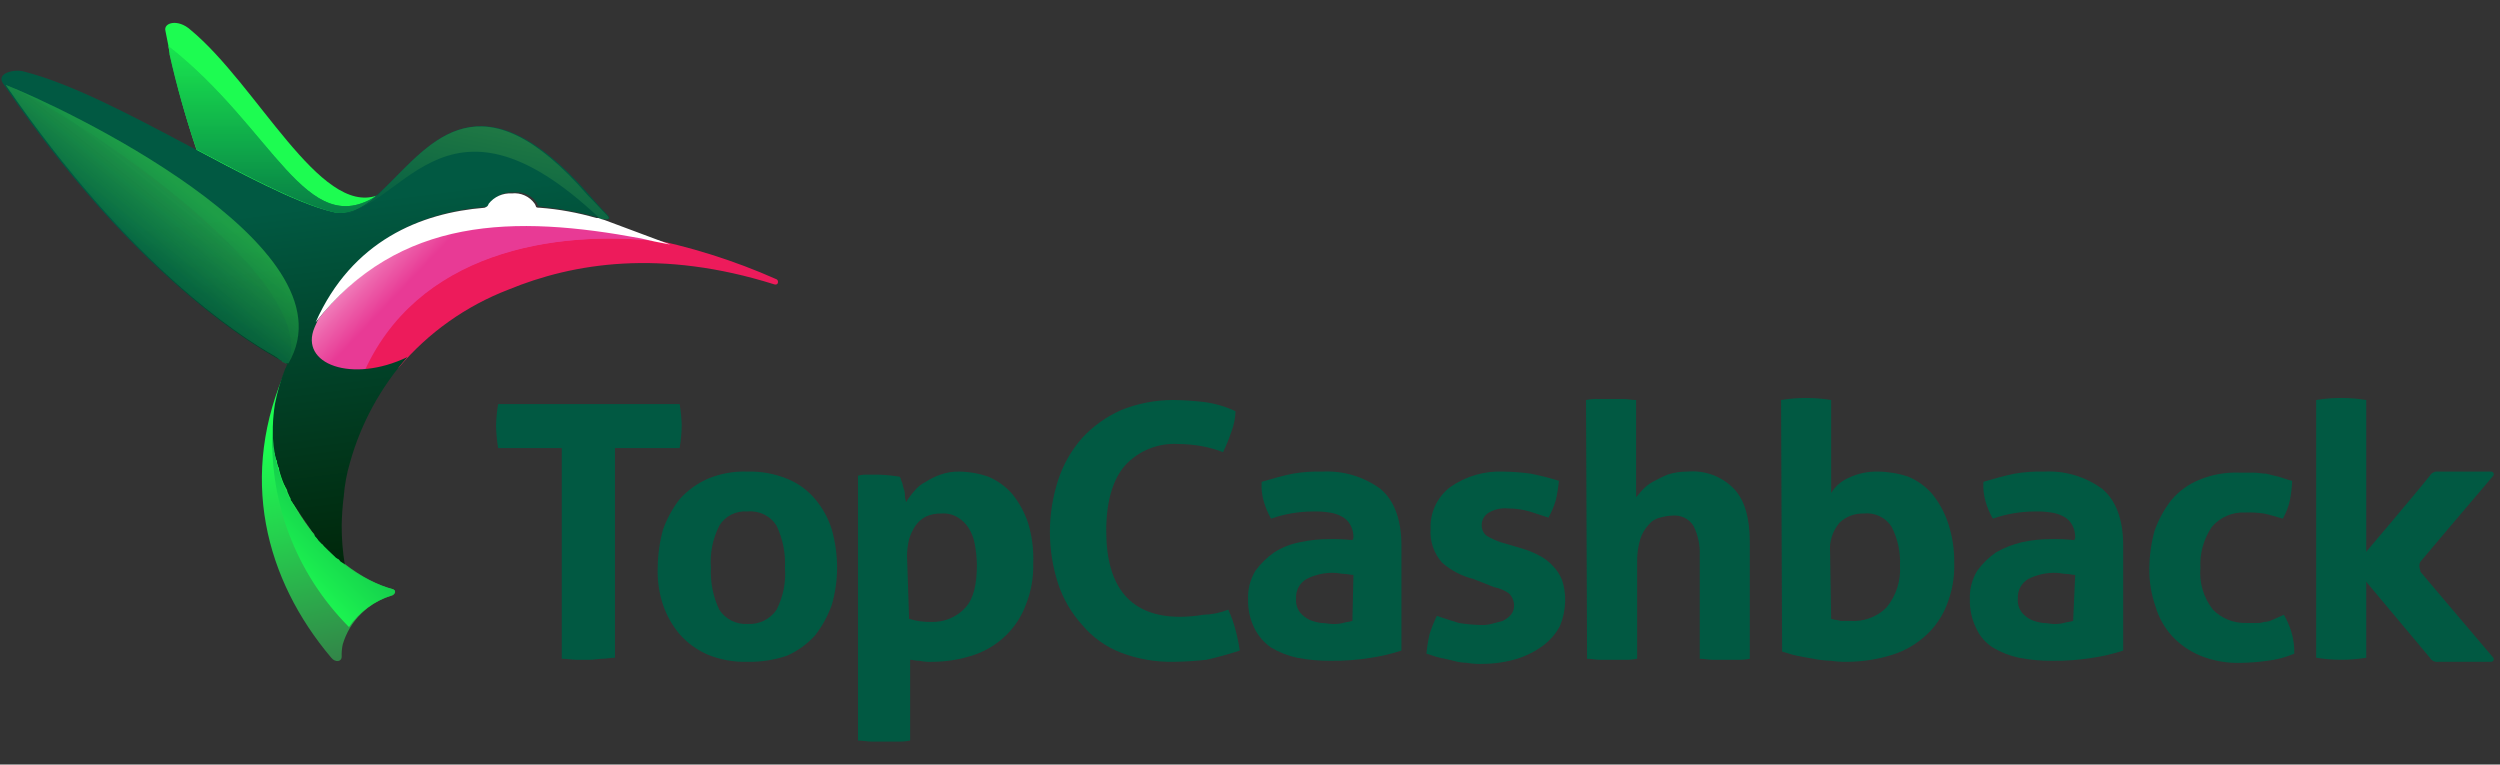 <svg width="327" height="100" viewBox="0 0 327 100" fill="none" xmlns="http://www.w3.org/2000/svg">
<rect x="0" y="0" width="327" height="100" fill="#333333" stroke="none"/>
<g clip-path="url(#clip0_141_17)">
<path d="M73.616 58.608H65.158C64.993 57.635 64.902 56.651 64.885 55.665C64.908 54.723 64.999 53.784 65.158 52.855H88.897C89.055 53.784 89.146 54.723 89.169 55.665C89.152 56.651 89.061 57.635 88.897 58.608H80.438V86.03C79.892 86.03 79.346 86.164 78.801 86.164C78.255 86.164 77.709 86.298 77.163 86.298H75.39C74.844 86.298 74.162 86.164 73.48 86.164V58.608H73.616Z" fill="#015942"/>
<path d="M97.762 86.565C95.986 86.616 94.219 86.297 92.578 85.629C91.162 85.017 89.904 84.103 88.894 82.953C87.928 81.804 87.188 80.488 86.711 79.074C86.199 77.52 85.968 75.89 86.029 74.258C86.045 72.587 86.275 70.924 86.711 69.309C87.218 67.866 87.955 66.512 88.894 65.296C89.913 64.156 91.169 63.244 92.578 62.62C94.215 61.94 95.985 61.62 97.762 61.684C99.538 61.633 101.305 61.952 102.946 62.62C104.382 63.197 105.649 64.117 106.63 65.296C107.624 66.477 108.366 67.841 108.813 69.309C109.259 70.922 109.488 72.586 109.495 74.258C109.488 75.886 109.259 77.506 108.813 79.074C108.306 80.516 107.569 81.871 106.63 83.087C105.611 84.226 104.355 85.138 102.946 85.762C101.281 86.331 99.525 86.603 97.762 86.565ZM97.762 81.615C98.511 81.661 99.258 81.512 99.929 81.183C100.6 80.854 101.17 80.357 101.582 79.743C102.443 78.044 102.82 76.149 102.674 74.258C102.768 72.37 102.393 70.488 101.582 68.774C101.191 68.139 100.625 67.626 99.949 67.295C99.272 66.963 98.514 66.827 97.762 66.901C97.03 66.84 96.296 66.984 95.644 67.315C94.992 67.647 94.45 68.152 94.079 68.774C93.217 70.472 92.84 72.367 92.987 74.258C92.893 76.146 93.267 78.028 94.079 79.743C94.466 80.348 95.013 80.841 95.66 81.171C96.308 81.5 97.034 81.653 97.762 81.615Z" fill="#015942"/>
<path d="M112.225 62.221C112.624 62.11 113.038 62.065 113.452 62.087H114.953C115.868 62.116 116.779 62.206 117.682 62.354C117.818 62.488 117.818 62.756 117.955 63.023C118.091 63.291 118.091 63.692 118.228 63.96C118.329 64.261 118.376 64.578 118.364 64.896C118.364 65.163 118.5 65.431 118.5 65.699C118.819 65.177 119.184 64.685 119.592 64.227C119.991 63.718 120.505 63.306 121.093 63.023C121.686 62.632 122.328 62.317 123.003 62.087C123.788 61.802 124.621 61.665 125.458 61.685C126.761 61.701 128.051 61.927 129.278 62.354C130.489 62.865 131.563 63.644 132.416 64.629C133.314 65.752 134.006 67.019 134.463 68.374C134.992 70.108 135.223 71.916 135.145 73.725C135.196 75.553 134.871 77.373 134.19 79.076C133.639 80.585 132.753 81.955 131.597 83.088C130.441 84.222 129.044 85.09 127.505 85.63C125.706 86.246 123.816 86.562 121.911 86.567C121.362 86.589 120.812 86.544 120.274 86.433C119.728 86.433 119.319 86.299 119.046 86.299V96.867C118.462 96.978 117.867 97.023 117.273 97.001H113.998C113.452 97.001 112.907 96.867 112.225 96.867V62.221ZM118.91 80.948C119.837 81.232 120.804 81.367 121.775 81.35C122.619 81.381 123.461 81.229 124.239 80.905C125.017 80.582 125.713 80.094 126.277 79.477C127.368 78.273 127.778 76.4 127.778 73.859C127.761 72.961 127.67 72.066 127.505 71.183C127.377 70.424 127.098 69.697 126.686 69.043C126.34 68.502 125.873 68.045 125.322 67.705C124.675 67.294 123.907 67.105 123.139 67.17C122.434 67.147 121.734 67.284 121.093 67.571C120.546 67.86 120.078 68.273 119.728 68.775C119.374 69.315 119.099 69.9 118.91 70.514C118.743 71.217 118.652 71.934 118.637 72.655L118.91 80.948Z" fill="#015942"/>
<path d="M160.657 79.743C161.057 80.605 161.377 81.5 161.612 82.418C161.847 83.299 162.029 84.192 162.158 85.094C160.725 85.567 159.267 85.969 157.792 86.298C156.388 86.458 154.977 86.547 153.563 86.565C151.186 86.616 148.821 86.207 146.605 85.361C144.637 84.598 142.899 83.355 141.557 81.75C140.148 80.196 139.08 78.375 138.419 76.399C136.964 71.963 136.964 67.191 138.419 62.754C139.079 60.738 140.146 58.873 141.557 57.27C142.974 55.744 144.691 54.516 146.605 53.658C148.768 52.778 151.085 52.324 153.427 52.32C154.795 52.334 156.161 52.423 157.52 52.588C158.94 52.776 160.321 53.182 161.612 53.792C161.576 54.706 161.392 55.609 161.067 56.467C160.762 57.381 160.398 58.275 159.975 59.143C159.048 58.787 158.089 58.518 157.11 58.34C156.119 58.172 155.115 58.083 154.109 58.072C152.808 57.998 151.507 58.211 150.303 58.698C149.098 59.184 148.021 59.931 147.151 60.882C145.514 62.754 144.695 65.697 144.695 69.443C144.695 76.934 147.969 80.68 154.382 80.68C155.388 80.669 156.392 80.58 157.383 80.412C158.507 80.383 159.616 80.157 160.657 79.743Z" fill="#015942"/>
<path d="M177.03 70.381C177.057 69.776 176.915 69.175 176.621 68.642C176.37 68.19 175.991 67.818 175.529 67.572C175.023 67.294 174.468 67.112 173.892 67.037C173.171 66.921 172.44 66.877 171.709 66.903C169.849 66.91 168.004 67.227 166.252 67.839C165.842 67.122 165.521 66.358 165.297 65.565C165.057 64.74 164.965 63.88 165.024 63.024C166.389 62.622 167.753 62.221 169.117 61.953C170.378 61.736 171.658 61.647 172.937 61.686C175.678 61.535 178.385 62.34 180.577 63.96C182.351 65.432 183.306 67.973 183.306 71.317V85.096C182.016 85.517 180.693 85.83 179.349 86.032C177.591 86.32 175.811 86.454 174.029 86.433C172.563 86.445 171.101 86.311 169.663 86.032C168.458 85.775 167.306 85.322 166.252 84.694C165.316 84.043 164.564 83.168 164.069 82.153C163.497 80.986 163.216 79.702 163.251 78.407C163.192 77.094 163.524 75.793 164.206 74.662C164.882 73.731 165.712 72.917 166.661 72.254C167.698 71.593 168.857 71.138 170.072 70.916C171.326 70.643 172.608 70.509 173.892 70.515C174.895 70.496 175.897 70.54 176.894 70.649L177.03 70.381ZM177.03 75.197C176.621 75.197 176.212 75.063 175.802 75.063C175.393 75.063 174.984 74.929 174.574 74.929C173.296 74.879 172.027 75.155 170.891 75.732C170.447 75.992 170.085 76.366 169.844 76.815C169.604 77.263 169.494 77.768 169.527 78.273C169.462 78.943 169.657 79.611 170.072 80.146C170.411 80.539 170.829 80.858 171.3 81.083C171.781 81.278 172.285 81.413 172.801 81.484C173.347 81.484 173.892 81.618 174.302 81.618C174.761 81.64 175.22 81.594 175.666 81.484C176.075 81.35 176.484 81.35 176.894 81.216L177.03 75.197Z" fill="#015942"/>
<path d="M192.717 75.731C191.197 75.354 189.792 74.619 188.625 73.591C188.089 72.989 187.681 72.289 187.424 71.531C187.166 70.773 187.064 69.973 187.124 69.177C187.074 68.126 187.284 67.078 187.735 66.123C188.186 65.168 188.866 64.335 189.716 63.692C191.741 62.279 194.191 61.572 196.674 61.686C197.861 61.703 199.046 61.792 200.221 61.953C201.465 62.202 202.694 62.515 203.905 62.89C203.825 63.745 203.688 64.594 203.495 65.431C203.26 66.22 202.94 66.983 202.54 67.705L200.085 66.903C199.153 66.638 198.189 66.503 197.22 66.501C196.364 66.422 195.505 66.61 194.764 67.036C194.475 67.198 194.235 67.432 194.067 67.714C193.9 67.995 193.811 68.316 193.809 68.642C193.791 68.923 193.845 69.204 193.963 69.461C194.082 69.717 194.263 69.941 194.491 70.113C195.057 70.431 195.65 70.7 196.265 70.916L198.993 71.718C199.798 71.949 200.576 72.263 201.313 72.655C201.983 72.99 202.584 73.444 203.086 73.993C203.619 74.53 204.037 75.167 204.314 75.865C204.613 76.772 204.752 77.722 204.723 78.674C204.694 79.776 204.463 80.864 204.041 81.885C203.509 82.876 202.764 83.743 201.858 84.427C200.829 85.19 199.676 85.778 198.448 86.165C196.988 86.603 195.471 86.829 193.945 86.834C193.26 86.866 192.574 86.821 191.899 86.701C191.298 86.687 190.702 86.597 190.125 86.433C189.58 86.299 189.034 86.165 188.352 86.032C187.67 85.898 187.124 85.63 186.578 85.497C186.658 84.642 186.795 83.793 186.987 82.955C187.246 82.131 187.565 81.326 187.942 80.547C189.034 80.948 189.989 81.216 190.807 81.484C191.755 81.639 192.712 81.728 193.672 81.751C194.132 81.773 194.591 81.728 195.037 81.617L196.538 81.216C196.955 81.026 197.326 80.753 197.629 80.413C197.904 80.071 198.049 79.645 198.038 79.21C198.041 78.911 197.981 78.615 197.864 78.339C197.747 78.063 197.574 77.813 197.356 77.604C196.784 77.209 196.133 76.935 195.446 76.802L192.717 75.731Z" fill="#015942"/>
<path d="M207.453 52.321C207.991 52.21 208.541 52.165 209.09 52.187H212.365C212.91 52.187 213.456 52.321 214.002 52.321V65.029C214.275 64.761 214.548 64.36 214.82 64.093C215.212 63.665 215.673 63.303 216.185 63.022C216.73 62.755 217.413 62.354 218.095 62.086C218.93 61.812 219.806 61.677 220.687 61.685C221.819 61.58 222.961 61.73 224.025 62.124C225.089 62.519 226.047 63.146 226.826 63.959C228.191 65.43 228.873 67.704 228.873 70.915V86.165C228.335 86.275 227.785 86.32 227.236 86.298H223.961C223.415 86.298 222.87 86.165 222.324 86.165V72.654C222.386 71.314 222.105 69.98 221.505 68.775C221.223 68.324 220.818 67.961 220.336 67.724C219.854 67.488 219.314 67.388 218.777 67.437C218.222 67.46 217.672 67.55 217.14 67.704C216.542 67.833 216.011 68.165 215.639 68.641C215.139 69.178 214.766 69.818 214.548 70.513C214.25 71.512 214.112 72.55 214.138 73.59V86.165C213.6 86.275 213.05 86.32 212.501 86.298H209.227C208.681 86.298 208.135 86.165 207.59 86.165L207.453 52.321Z" fill="#015942"/>
<path d="M232.965 52.32C235.133 51.964 237.346 51.964 239.513 52.32V64.493C240.048 63.599 240.861 62.896 241.833 62.487C243.023 61.925 244.333 61.65 245.653 61.684C247 61.7 248.335 61.925 249.609 62.353C250.82 62.864 251.894 63.642 252.747 64.627C253.645 65.75 254.337 67.018 254.794 68.373C255.373 70.098 255.65 71.907 255.612 73.723C255.663 75.552 255.338 77.371 254.657 79.074C254.075 80.6 253.141 81.973 251.929 83.087C250.682 84.24 249.191 85.108 247.563 85.629C245.667 86.232 243.689 86.548 241.696 86.565C240.966 86.583 240.236 86.539 239.513 86.432C238.734 86.409 237.958 86.319 237.194 86.164C236.376 86.03 235.693 85.897 235.011 85.763C234.329 85.629 233.647 85.361 233.101 85.228L232.965 52.32ZM239.513 80.947C239.923 81.081 240.332 81.081 240.741 81.215H241.969C242.846 81.28 243.727 81.159 244.551 80.859C245.376 80.558 246.124 80.087 246.744 79.475C248.017 77.931 248.65 75.973 248.518 73.991C248.604 72.233 248.228 70.483 247.426 68.908C247.045 68.304 246.495 67.82 245.843 67.512C245.19 67.204 244.462 67.085 243.743 67.169C243.164 67.153 242.588 67.252 242.049 67.459C241.51 67.665 241.019 67.976 240.605 68.373C239.692 69.457 239.25 70.851 239.377 72.252L239.513 80.947Z" fill="#015942"/>
<path d="M271.438 70.381C271.465 69.776 271.324 69.175 271.029 68.642C270.778 68.19 270.399 67.818 269.938 67.572C269.431 67.294 268.876 67.112 268.3 67.037C267.579 66.921 266.848 66.877 266.118 66.903C264.258 66.91 262.412 67.227 260.66 67.839C260.25 67.122 259.929 66.358 259.705 65.565C259.465 64.74 259.373 63.88 259.433 63.024C260.797 62.622 262.161 62.221 263.525 61.953C264.786 61.736 266.066 61.647 267.345 61.686C270.086 61.535 272.793 62.34 274.986 63.96C276.759 65.432 277.714 67.973 277.714 71.317V85.096C276.425 85.517 275.101 85.83 273.758 86.032C272 86.32 270.219 86.454 268.437 86.433C266.972 86.445 265.509 86.311 264.071 86.032C262.867 85.775 261.714 85.322 260.66 84.694C259.694 84.076 258.935 83.192 258.478 82.153C257.905 80.986 257.624 79.702 257.659 78.407C257.6 77.094 257.932 75.793 258.614 74.662C259.29 73.731 260.12 72.917 261.07 72.254C262.135 71.649 263.284 71.198 264.48 70.916C265.735 70.643 267.016 70.509 268.3 70.515C269.303 70.496 270.305 70.54 271.302 70.649L271.438 70.381ZM271.438 75.197C271.029 75.197 270.62 75.063 270.211 75.063C269.801 75.063 269.392 74.929 268.983 74.929C267.705 74.879 266.435 75.155 265.299 75.732C264.855 75.992 264.493 76.366 264.252 76.815C264.012 77.263 263.902 77.768 263.935 78.273C263.87 78.943 264.065 79.611 264.48 80.146C264.819 80.539 265.237 80.858 265.708 81.083C266.189 81.278 266.694 81.413 267.209 81.484C267.755 81.484 268.3 81.618 268.573 81.618C269.032 81.64 269.492 81.594 269.938 81.484C270.347 81.35 270.756 81.35 271.166 81.216L271.438 75.197Z" fill="#015942"/>
<path d="M298.727 80.415C299.127 81.09 299.447 81.808 299.682 82.555C299.981 83.507 300.119 84.501 300.092 85.498C298.962 85.979 297.767 86.294 296.544 86.434C295.415 86.595 294.275 86.684 293.134 86.702C291.312 86.765 289.498 86.446 287.813 85.765C286.412 85.188 285.156 84.321 284.129 83.224C283.115 82.107 282.369 80.781 281.946 79.344C281.387 77.753 281.11 76.079 281.128 74.395C281.144 72.724 281.373 71.061 281.81 69.445C282.317 68.003 283.054 66.649 283.993 65.432C284.974 64.254 286.24 63.334 287.676 62.757C289.314 62.076 291.084 61.757 292.861 61.821H294.771C295.317 61.821 295.862 61.954 296.408 61.954L298.045 62.356C298.591 62.489 299.137 62.757 299.819 62.891C299.781 63.698 299.69 64.502 299.546 65.299C299.372 66.191 299.049 67.05 298.591 67.84C297.636 67.573 296.817 67.305 296.135 67.171C295.323 67.052 294.5 67.007 293.679 67.037C292.853 66.993 292.028 67.14 291.269 67.465C290.511 67.79 289.841 68.285 289.314 68.91C288.236 70.488 287.71 72.365 287.813 74.261C287.642 76.225 288.226 78.182 289.45 79.746C290.015 80.317 290.694 80.767 291.446 81.066C292.198 81.365 293.005 81.508 293.816 81.485H295.044C295.413 81.513 295.784 81.468 296.135 81.351C296.515 81.342 296.887 81.251 297.227 81.083C297.772 80.816 298.182 80.682 298.727 80.415Z" fill="#015942"/>
<path d="M302.955 52.32C305.123 51.964 307.336 51.964 309.504 52.32V86.03C307.336 86.387 305.123 86.387 302.955 86.03V52.32Z" fill="#015942"/>
<path d="M318.919 86.566C318.703 86.594 318.484 86.557 318.289 86.462C318.095 86.367 317.934 86.216 317.827 86.031L308.413 74.794C308.29 74.594 308.241 74.357 308.277 74.125C308.277 73.858 308.413 73.724 308.413 73.457C308.413 73.457 315.917 64.628 317.827 62.22C317.934 62.034 318.095 61.884 318.289 61.789C318.484 61.693 318.703 61.657 318.919 61.685H325.877C326.013 61.685 326.422 61.952 326.013 62.354C323.83 64.895 316.599 73.457 316.599 73.457C316.476 73.657 316.427 73.894 316.463 74.125C316.463 74.393 316.599 74.527 316.599 74.794C316.599 74.794 323.83 83.355 326.013 85.897C326.422 86.298 326.013 86.566 325.877 86.566H318.919Z" fill="#015942"/>
<path d="M40.737 44.562L41.146 42.957C41.307 42.656 41.444 42.342 41.555 42.02C52.47 28.108 67.614 27.974 84.122 31.051C90.139 32.213 95.999 34.053 101.585 36.536C101.858 36.669 101.857 37.338 101.312 37.205C86.441 32.523 74.981 34.395 66.522 37.873C60.945 40.017 56.016 43.515 52.197 48.04C46.33 50.582 40.6 48.441 40.737 44.562Z" fill="#ED1B5B"/>
<path d="M21.637 4.03C21.365 2.96 23.275 2.425 24.912 3.896C33.643 11.12 41.829 28.243 49.333 25.567C47.423 27.172 45.513 28.243 43.466 27.841C38.964 26.637 32.552 23.293 25.73 19.681C24.004 14.562 22.637 9.333 21.637 4.03Z" fill="#1DFC51"/>
<path d="M43.328 86.031C34.733 75.864 31.049 62.22 37.598 47.906C36.974 49.472 36.472 51.082 36.097 52.722C33.914 63.825 43.191 74.794 51.377 77.068C51.787 77.202 51.787 77.603 51.377 77.871C49.82 78.308 48.402 79.127 47.256 80.251C46.111 81.374 45.275 82.765 44.829 84.292C44.716 84.819 44.67 85.358 44.692 85.897C44.692 86.566 43.874 86.7 43.328 86.031Z" fill="url(#paint0_linear_141_17)"/>
<path d="M41.146 42.824L41.556 42.021C52.47 27.976 67.614 27.842 84.122 31.052C84.531 31.186 85.077 31.186 85.486 31.32C85.895 31.453 86.168 31.453 86.578 31.587C72.525 29.982 54.38 32.925 47.422 49.111C42.92 49.111 39.645 46.436 41.146 42.824Z" fill="url(#paint1_linear_141_17)"/>
<path d="M40.871 42.958C41.008 42.69 41.417 42.289 41.417 42.021C52.332 27.976 67.475 27.842 83.983 31.052C84.393 31.186 84.938 31.186 85.348 31.32C85.757 31.453 86.03 31.453 86.439 31.587C72.387 29.982 54.242 32.925 47.284 49.111C42.918 49.111 39.371 46.569 40.871 42.958Z" fill="url(#paint2_linear_141_17)"/>
<path opacity="0.3" d="M35.961 46.57C31.186 43.895 16.86 34.531 0.762 11.121C7.447 13.663 46.739 32.123 37.734 47.507H37.325C37.307 47.507 37.289 47.503 37.273 47.496C37.256 47.49 37.241 47.48 37.228 47.467C37.216 47.455 37.206 47.44 37.199 47.424C37.192 47.408 37.189 47.39 37.189 47.373H37.052C37.016 47.373 36.981 47.359 36.956 47.334C36.93 47.308 36.916 47.274 36.916 47.239C36.779 47.105 36.643 47.105 36.506 46.971C36.234 46.704 36.097 46.704 35.961 46.57Z" fill="url(#paint3_linear_141_17)"/>
<path opacity="0.3" d="M35.961 46.57C31.186 43.895 16.86 34.531 0.762 11.121C7.447 13.663 46.739 32.123 37.734 47.507H37.325C37.307 47.507 37.289 47.503 37.273 47.496C37.256 47.49 37.241 47.48 37.228 47.467C37.216 47.455 37.206 47.44 37.199 47.424C37.192 47.408 37.189 47.39 37.189 47.373H37.052C37.016 47.373 36.981 47.359 36.956 47.334C36.93 47.308 36.916 47.274 36.916 47.239C36.779 47.105 36.643 47.105 36.506 46.971C36.234 46.704 36.097 46.704 35.961 46.57Z" fill="url(#paint4_linear_141_17)"/>
<path opacity="0.3" d="M35.961 46.57C31.186 43.895 16.86 34.531 0.762 11.121C7.447 13.663 46.739 32.123 37.734 47.507H37.325C37.307 47.507 37.289 47.503 37.273 47.496C37.256 47.49 37.241 47.48 37.228 47.467C37.216 47.455 37.206 47.44 37.199 47.424C37.192 47.408 37.189 47.39 37.189 47.373H37.052C37.016 47.373 36.981 47.359 36.956 47.334C36.93 47.308 36.916 47.274 36.916 47.239C36.779 47.105 36.643 47.105 36.506 46.971C36.234 46.704 36.097 46.704 35.961 46.57Z" fill="url(#paint5_linear_141_17)"/>
<path d="M45.102 73.857C44.966 73.724 44.829 73.59 44.693 73.59C44.556 73.59 44.42 73.456 44.42 73.322C44.42 73.189 44.147 73.055 44.011 73.055C43.874 73.055 43.738 72.921 43.738 72.787L43.329 72.386L42.919 71.985L42.374 71.45C42.237 71.316 42.237 71.182 42.101 71.182L41.691 70.781C41.555 70.647 41.555 70.513 41.419 70.379C41.282 70.246 41.146 70.112 41.146 69.978C41.146 69.844 41.009 69.71 40.873 69.577C40.736 69.443 40.736 69.309 40.6 69.175C40.464 69.042 40.464 68.908 40.327 68.774C40.191 68.64 40.191 68.507 40.054 68.373C39.918 68.239 39.918 68.105 39.781 67.972C39.645 67.838 39.645 67.704 39.509 67.57C39.372 67.436 39.372 67.303 39.236 67.169C39.099 67.035 39.099 66.901 38.963 66.768C38.826 66.634 38.826 66.5 38.69 66.366C38.554 66.233 38.554 66.099 38.417 65.965C38.281 65.831 38.281 65.697 38.144 65.564C38.093 65.511 38.054 65.447 38.03 65.378C38.007 65.309 37.999 65.235 38.008 65.162C37.871 65.029 37.871 64.895 37.735 64.627C37.599 64.36 37.599 64.36 37.599 64.226C37.599 64.092 37.462 63.825 37.326 63.691C37.311 63.589 37.263 63.495 37.189 63.423C36.901 62.776 36.673 62.104 36.507 61.417C36.516 61.344 36.508 61.27 36.485 61.201C36.461 61.132 36.422 61.068 36.371 61.016C36.371 60.882 36.234 60.614 36.234 60.48C36.243 60.408 36.236 60.334 36.212 60.265C36.188 60.195 36.149 60.132 36.098 60.079C36.098 59.945 35.961 59.678 35.961 59.544C35.97 59.471 35.963 59.398 35.939 59.328C35.916 59.259 35.877 59.196 35.825 59.143C35.845 58.954 35.797 58.765 35.688 58.608V55.798C35.718 54.813 35.809 53.83 35.961 52.855C36.271 51.258 36.728 49.691 37.326 48.174C37.462 48.04 37.462 47.772 37.599 47.639C37.735 47.505 20.272 40.014 0.353 10.852C-0.465 9.514 1.99 8.979 3.218 9.38C15.224 12.457 33.642 25.299 43.465 27.707C52.333 29.981 57.381 3.093 77.027 25.433C77.982 26.503 78.664 27.305 79.346 27.974C80.028 28.643 79.619 28.777 78.937 28.643C76.309 27.869 73.615 27.332 70.888 27.038C70.342 27.038 70.342 26.904 70.205 26.503C69.877 26.033 69.423 25.66 68.894 25.425C68.365 25.189 67.781 25.099 67.204 25.165C66.629 25.116 66.05 25.213 65.524 25.448C64.998 25.682 64.543 26.046 64.203 26.503C64.066 26.904 63.93 26.904 63.657 27.038C55.198 27.707 45.921 31.452 41.146 42.823C39.099 47.639 46.057 50.18 53.288 46.702C49.77 50.689 47.207 55.397 45.784 60.48C45.356 61.92 45.082 63.399 44.966 64.895C44.802 66.182 44.711 67.477 44.693 68.774C44.688 70.477 44.825 72.177 45.102 73.857Z" fill="url(#paint6_linear_141_17)"/>
<path opacity="0.3" d="M35.961 46.57C31.186 43.895 16.86 34.531 0.762 11.121C7.447 13.663 46.739 32.123 37.734 47.507H37.325C37.307 47.507 37.289 47.503 37.273 47.496C37.256 47.49 37.241 47.48 37.228 47.467C37.216 47.455 37.206 47.44 37.199 47.424C37.192 47.408 37.189 47.39 37.189 47.373H37.052C37.016 47.373 36.981 47.359 36.956 47.334C36.93 47.308 36.916 47.274 36.916 47.239C36.779 47.105 36.643 47.105 36.506 46.971C36.234 46.704 36.097 46.704 35.961 46.57Z" fill="url(#paint7_linear_141_17)"/>
<path opacity="0.3" d="M35.961 46.57C31.186 43.895 16.86 34.531 0.762 11.121C7.447 13.663 46.739 32.123 37.734 47.507H37.325C37.307 47.507 37.289 47.503 37.273 47.496C37.256 47.49 37.241 47.48 37.228 47.467C37.216 47.455 37.206 47.44 37.199 47.424C37.192 47.408 37.189 47.39 37.189 47.373H37.052C37.016 47.373 36.981 47.359 36.956 47.334C36.93 47.308 36.916 47.274 36.916 47.239C36.779 47.105 36.643 47.105 36.506 46.971C36.234 46.704 36.097 46.704 35.961 46.57Z" fill="url(#paint8_linear_141_17)"/>
<path opacity="0.3" d="M35.961 46.57C31.186 43.895 16.86 34.531 0.762 11.121C7.447 13.663 41.964 35.868 37.734 47.507H37.325C37.307 47.507 37.289 47.503 37.273 47.496C37.256 47.49 37.241 47.48 37.228 47.467C37.216 47.455 37.206 47.44 37.199 47.424C37.192 47.408 37.189 47.39 37.189 47.373H37.052C37.016 47.373 36.981 47.359 36.956 47.334C36.93 47.308 36.916 47.274 36.916 47.239C36.779 47.105 36.643 47.105 36.506 46.971C36.234 46.704 36.097 46.704 35.961 46.57Z" fill="url(#paint9_linear_141_17)"/>
<path d="M79.347 28.109C78.664 27.44 77.846 26.504 76.891 25.567C62.975 9.515 56.426 18.611 50.56 24.363L50.151 24.765C49.078 25.939 47.78 26.893 46.331 27.574C46.294 27.574 46.26 27.588 46.234 27.613C46.208 27.638 46.194 27.672 46.194 27.708C46.058 27.708 46.058 27.708 45.921 27.841H43.738C52.333 28.778 57.654 8.846 78.528 28.644H78.937C79.756 28.778 79.756 28.51 79.347 28.109Z" fill="url(#paint10_linear_141_17)"/>
<path d="M79.072 28.778C78.793 28.71 78.519 28.62 78.254 28.511H77.981C75.58 27.813 73.111 27.364 70.614 27.173C69.932 27.173 70.204 27.039 69.932 26.638C69.603 26.168 69.15 25.796 68.621 25.56C68.092 25.324 67.507 25.234 66.93 25.3C66.356 25.266 65.783 25.37 65.26 25.603C64.737 25.837 64.28 26.192 63.929 26.638C63.792 27.039 63.656 27.039 63.383 27.173C55.061 27.842 46.056 31.454 41.281 42.155C52.196 28.243 67.339 28.11 83.847 31.186C84.939 31.454 86.167 31.721 87.668 31.989L79.072 28.778Z" fill="white"/>
<path opacity="0.8" d="M22.181 7.107C22.181 6.706 22.045 6.305 22.045 6.037C35.824 16.872 40.054 31.587 49.331 25.567C47.421 27.173 45.647 28.243 43.465 27.708C38.962 26.504 32.55 23.16 25.729 19.548C24.306 15.471 23.121 11.317 22.181 7.107Z" fill="url(#paint11_linear_141_17)"/>
<path opacity="0.8" d="M22.181 7.107C22.181 6.706 22.045 6.305 22.045 6.037C35.824 16.872 40.054 31.587 49.331 25.567C47.421 27.173 45.647 28.243 43.465 27.708C38.962 26.504 32.55 23.16 25.729 19.548C24.306 15.471 23.121 11.317 22.181 7.107Z" fill="url(#paint12_linear_141_17)"/>
<path d="M51.242 77.871C48.952 78.592 46.98 80.054 45.648 82.018C42.185 78.535 39.509 74.377 37.793 69.814C36.077 65.251 35.36 60.384 35.689 55.531C35.28 65.698 43.739 75.062 51.379 77.068C51.788 77.202 51.788 77.603 51.242 77.871Z" fill="url(#paint13_linear_141_17)"/>
</g>
<defs>
<linearGradient id="paint0_linear_141_17" x1="36.984" y1="58.221" x2="48.057" y2="112.685" gradientUnits="userSpaceOnUse">
<stop stop-color="#1DFC51"/>
<stop offset="0.2" stop-color="#25D24E"/>
<stop offset="0.54" stop-color="#338148"/>
<stop offset="1" stop-color="#015942"/>
</linearGradient>
<linearGradient id="paint1_linear_141_17" x1="57.231" y1="32.992" x2="24.366" y2="1.726" gradientUnits="userSpaceOnUse">
<stop stop-color="#E83A95"/>
<stop offset="0.08" stop-color="#ED64AC"/>
<stop offset="0.25" stop-color="#F9CEE5"/>
<stop offset="0.33" stop-color="white"/>
</linearGradient>
<linearGradient id="paint2_linear_141_17" x1="57.148" y1="33.086" x2="24.268" y2="1.82" gradientUnits="userSpaceOnUse">
<stop stop-color="#E83A95"/>
<stop offset="0.08" stop-color="#ED64AC"/>
<stop offset="0.25" stop-color="#F9CEE5"/>
<stop offset="0.33" stop-color="white"/>
</linearGradient>
<linearGradient id="paint3_linear_141_17" x1="24.009" y1="14.84" x2="18.811" y2="31.74" gradientUnits="userSpaceOnUse">
<stop offset="0.49" stop-color="#1DFC51"/>
<stop offset="0.63" stop-color="#16D24D"/>
<stop offset="0.93" stop-color="#046844"/>
<stop offset="0.97" stop-color="#015942"/>
</linearGradient>
<linearGradient id="paint4_linear_141_17" x1="30.353" y1="17.796" x2="18.129" y2="30.985" gradientUnits="userSpaceOnUse">
<stop offset="0.49" stop-color="#1DFC51"/>
<stop offset="0.63" stop-color="#16D24D"/>
<stop offset="0.93" stop-color="#046844"/>
<stop offset="0.97" stop-color="#015942"/>
</linearGradient>
<linearGradient id="paint5_linear_141_17" x1="27.188" y1="21.074" x2="16.928" y2="32.151" gradientUnits="userSpaceOnUse">
<stop offset="0.49" stop-color="#1DFC51"/>
<stop offset="0.63" stop-color="#16D24D"/>
<stop offset="0.93" stop-color="#046844"/>
<stop offset="0.97" stop-color="#015942"/>
</linearGradient>
<linearGradient id="paint6_linear_141_17" x1="40.928" y1="26.998" x2="49.262" y2="92.012" gradientUnits="userSpaceOnUse">
<stop stop-color="#015942"/>
<stop offset="0.26" stop-color="#01462D"/>
<stop offset="0.81" stop-color="#002103"/>
</linearGradient>
<linearGradient id="paint7_linear_141_17" x1="14.432" y1="35.053" x2="31.699" y2="13.623" gradientUnits="userSpaceOnUse">
<stop stop-color="#015942"/>
<stop offset="0.28" stop-color="#379145"/>
<stop offset="0.51" stop-color="#60BB47"/>
</linearGradient>
<linearGradient id="paint8_linear_141_17" x1="14.432" y1="35.053" x2="31.699" y2="13.623" gradientUnits="userSpaceOnUse">
<stop stop-color="#015942"/>
<stop offset="0.04" stop-color="#046844"/>
<stop offset="0.37" stop-color="#16D24D"/>
<stop offset="0.51" stop-color="#1DFC51"/>
</linearGradient>
<linearGradient id="paint9_linear_141_17" x1="17.693" y1="31.173" x2="31.402" y2="14.134" gradientUnits="userSpaceOnUse">
<stop stop-color="#015942"/>
<stop offset="1" stop-color="#60BB47" stop-opacity="0"/>
</linearGradient>
<linearGradient id="paint10_linear_141_17" x1="71.584" y1="-19.072" x2="61.192" y2="32.123" gradientUnits="userSpaceOnUse">
<stop stop-color="#60BB47"/>
<stop offset="0.45" stop-color="#379145"/>
<stop offset="1" stop-color="#015942"/>
</linearGradient>
<linearGradient id="paint11_linear_141_17" x1="35.688" y1="3.001" x2="35.688" y2="39.172" gradientUnits="userSpaceOnUse">
<stop stop-color="#1DFC51"/>
<stop offset="0.19" stop-color="#16D24D"/>
<stop offset="0.63" stop-color="#046844"/>
<stop offset="0.68" stop-color="#015942"/>
</linearGradient>
<linearGradient id="paint12_linear_141_17" x1="35.688" y1="-0.33" x2="35.688" y2="35.841" gradientUnits="userSpaceOnUse">
<stop stop-color="#1DFC51"/>
<stop offset="0.28" stop-color="#16D24D"/>
<stop offset="0.92" stop-color="#046844"/>
<stop offset="1" stop-color="#015942"/>
</linearGradient>
<linearGradient id="paint13_linear_141_17" x1="59.687" y1="51.96" x2="35.873" y2="74.513" gradientUnits="userSpaceOnUse">
<stop stop-color="#015942"/>
<stop offset="0.08" stop-color="#046844"/>
<stop offset="0.72" stop-color="#16D24D"/>
<stop offset="1" stop-color="#1DFC51"/>
</linearGradient>
<clipPath id="clip0_141_17">
<rect width="326" height="94" fill="white" transform="translate(0.189 3)"/>
</clipPath>
</defs>
</svg>
